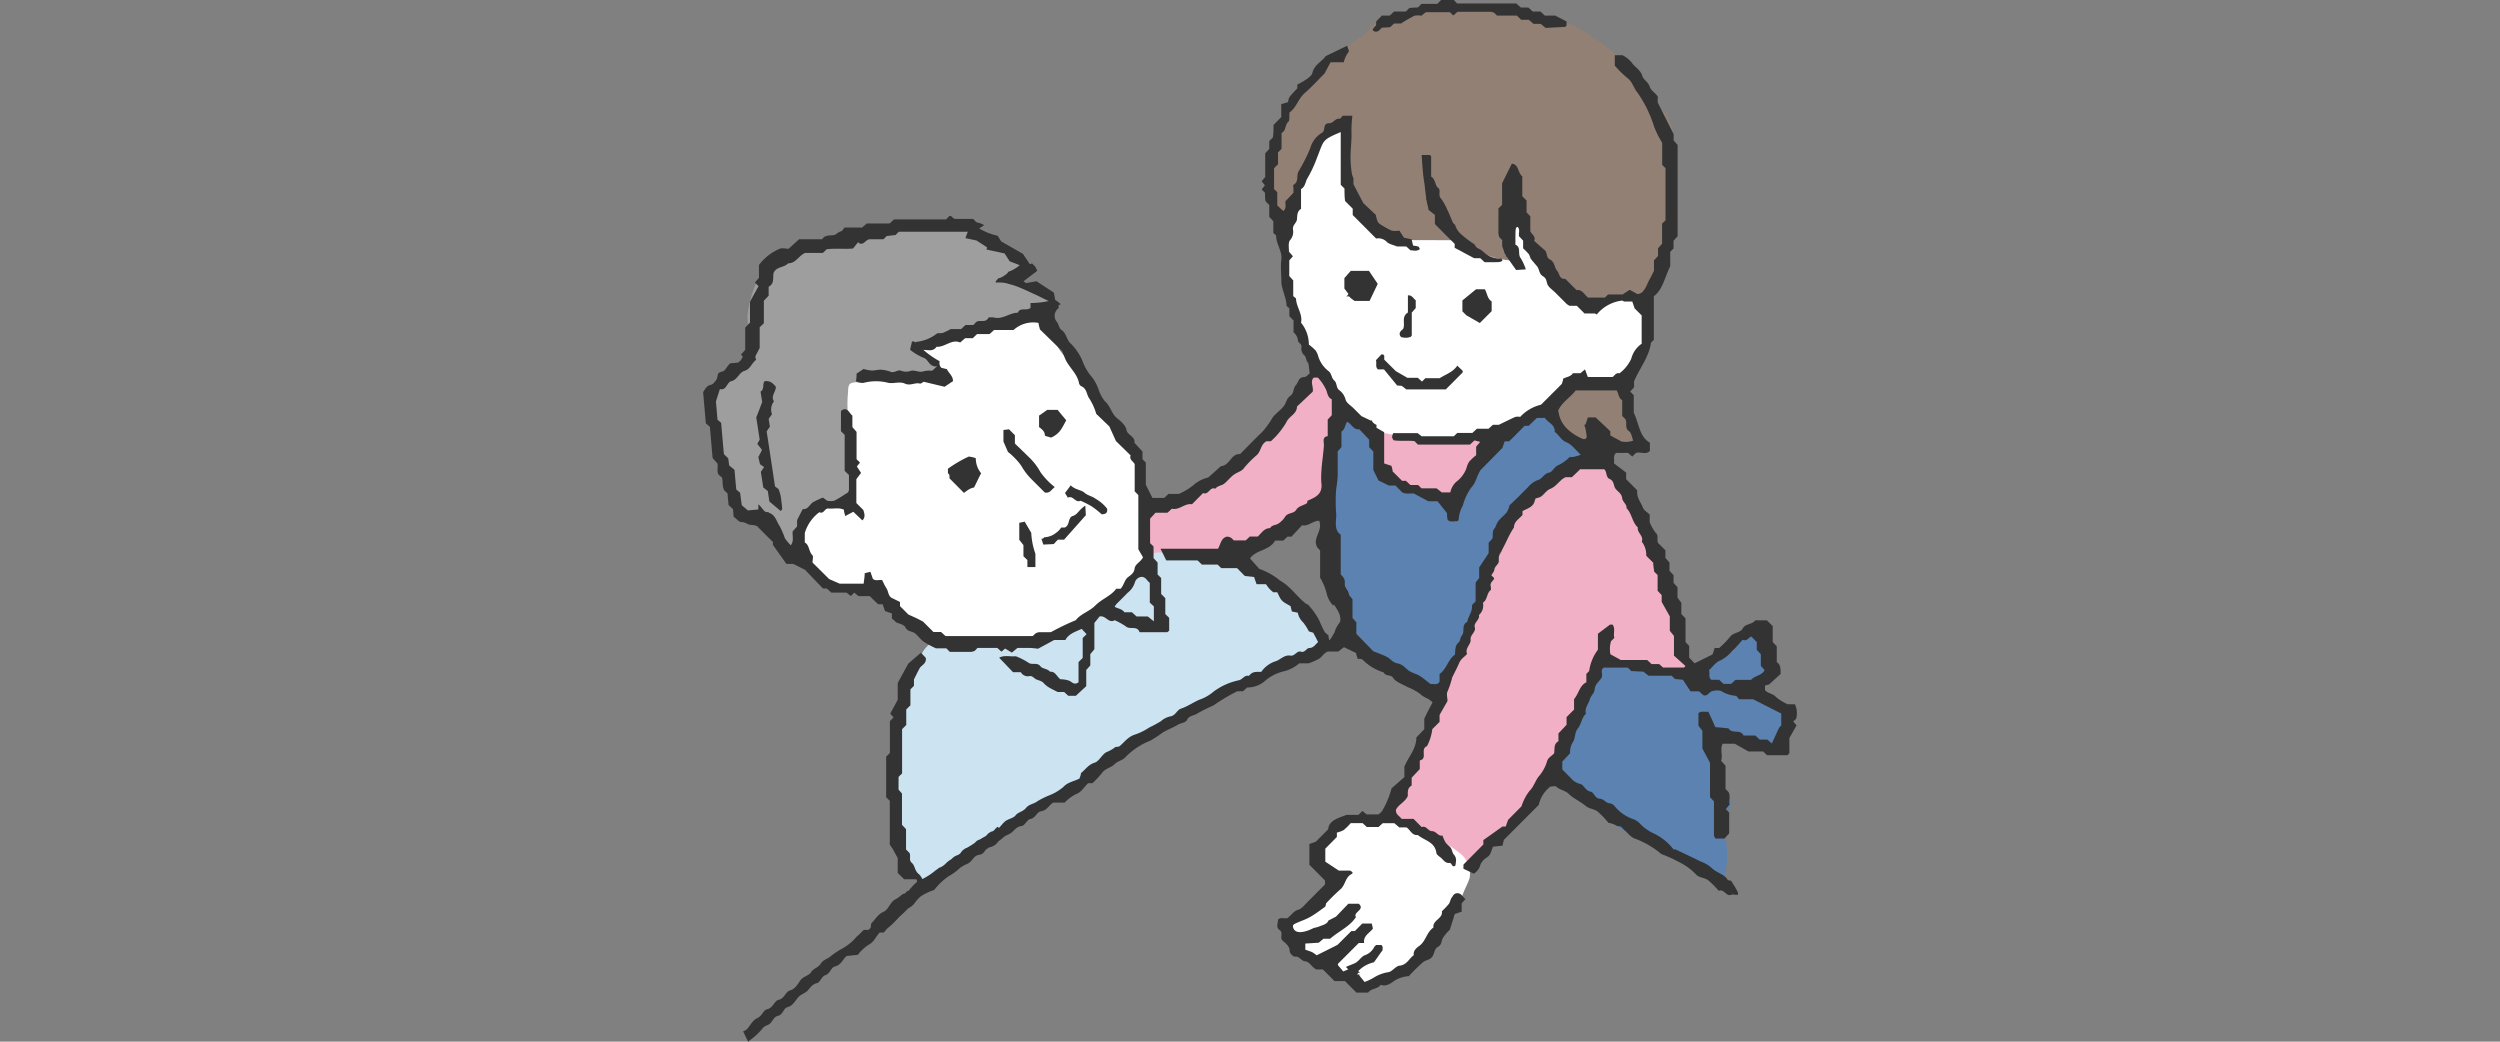 <svg height="100" viewBox="0 0 240 100" width="240" xmlns="http://www.w3.org/2000/svg"><rect x="0" y="0" width="240" height="100" fill="#808080" stroke="none"/><path d="m108 56.38a10.91 10.91 0 0 0 1.22-1.48 9 9 0 0 1 .87-1c-.66-.89-.41-2-.33-3a30.55 30.55 0 0 0 0-3.45 10.37 10.37 0 0 0 -2.47-5.72c-.69-.95-1.28-2-2-2.92s-1.25-2-1.9-2.95c-.36-.55-.75-1.08-1.15-1.62a5.37 5.37 0 0 1 -1-1.56c-.21-.67-.14-1.72-.9-2.06a.59.59 0 0 0 -.55 0c-1 0-2.05.23-3.08.35a20.19 20.19 0 0 0 -3 .46c-.93.25-1.81.67-2.73.93l-1.36.44a5.92 5.92 0 0 0 -1.24.45.59.59 0 0 0 -.12.92c.41.38.88.68 1.27 1.08a4.17 4.17 0 0 1 .59.89 4.38 4.38 0 0 1 -1.34.15 20.5 20.5 0 0 1 -2.22-.07c-1.55-.15-3.7-.88-5.09.18-.67.51-.65 1.38-.85 2.13a5 5 0 0 0 -.22 1.22 3.67 3.67 0 0 0 .37 1.25 14.63 14.63 0 0 1 .4 3c.11 1 .14 2 .27 3 0 .21.06.42.07.64s-.06.47-.07.71a3.36 3.36 0 0 0 -.54 0 5.8 5.8 0 0 0 -2.21.43c-1.62.71-1.67 2.84-1.38 4.33a3.39 3.39 0 0 0 1.32 2 4.66 4.66 0 0 0 2.05 1.15 5 5 0 0 0 1.28.1 3.93 3.93 0 0 1 1.41 0 5.47 5.47 0 0 1 2.16 1.31 23.29 23.29 0 0 0 1.88 2 11.89 11.89 0 0 0 2.47 1.33 8.16 8.16 0 0 0 2.76.87 6 6 0 0 0 1.84-.14.17.17 0 0 1 .14-.07l2.54-.31a28.2 28.2 0 0 0 4.37-.79 9.79 9.79 0 0 0 2.1-.77 8.33 8.33 0 0 1 1.49-.68c0-.08 0-.15 0-.23s.08-.39.12-.59a5.44 5.44 0 0 0 .57.19 13.45 13.45 0 0 1 2.19-2.1z" fill="#fff"/><path d="m160.69 14a5 5 0 0 0 -.79-3.09 12.35 12.35 0 0 1 -.84-1.07c-.31-.48-.59-1-.91-1.47a21 21 0 0 0 -5-4.63 14.48 14.48 0 0 0 -3.1-1.74 16 16 0 0 0 -3.47-1 26.09 26.09 0 0 0 -7.48-.5 37.56 37.56 0 0 0 -3.77.64c-.61.14-1.22.3-1.82.49a5.19 5.19 0 0 0 -1.57.66c-.45.31-.67.82-1.1 1.14a11.47 11.47 0 0 0 -1.42 1c-.39.39-.73.82-1.14 1.21l-1.46 1.36a17.74 17.74 0 0 0 -2.6 2.67 9.7 9.7 0 0 0 -1.53 3.33 17.47 17.47 0 0 0 -.69 4 8.87 8.87 0 0 0 1 3.9.59.59 0 0 0 1 0c1.36-3.15 1.88-8 5.33-9.54a19 19 0 0 0 -.09 4.2 7.88 7.88 0 0 0 1.1 4.12 11.72 11.72 0 0 0 2.89 2.73 11.57 11.57 0 0 0 1.92 1 8.42 8.42 0 0 0 1.46.51 5.49 5.49 0 0 0 3.56-.19h.06c1.6.92 3.25 2.21 5.15 2.07a.59.59 0 0 0 .15-1.15c-.26-.08-.29-.72-.3-1a6.23 6.23 0 0 1 .1-1.49 4 4 0 0 1 .14-.57s.14-.32.22-.51c0 .07.09.14.12.2a6.57 6.57 0 0 1 .27 1 11.23 11.23 0 0 0 .72 2.19 4.72 4.72 0 0 0 1.56 1.79c.66.49 1.27 1 1.9 1.56a4.18 4.18 0 0 0 1.9 1.18 4.25 4.25 0 0 0 1.18-.05c.51-.05 1-.07 1.55-.1a5.55 5.55 0 0 0 1.22-.2 2.34 2.34 0 0 1 1-.19.59.59 0 0 0 .66-.27 18.13 18.13 0 0 0 2.74-6.41 25.12 25.12 0 0 0 .1-3.88c.02-1.34.1-2.6.08-3.9z" fill="#938075"/><path d="m157 40.85a5.28 5.28 0 0 1 -.8-2.32 1.14 1.14 0 0 0 -.15-.79 1.31 1.31 0 0 0 -.92-.41 16.72 16.72 0 0 1 -3.07-.45.57.57 0 0 0 -1.06.12 2.34 2.34 0 0 1 -.32.93c-.24.33-.61.53-.84.87-.49.72 0 1.53.37 2.17a5.14 5.14 0 0 0 1.62 1.69 1.91 1.91 0 0 0 1 .28 1 1 0 0 0 .51-.17 1.45 1.45 0 0 0 .21-.16 3.83 3.83 0 0 1 .59.24c.41.19.81.39 1.23.54.7.23 2.07.38 2.3-.58.19-.68-.42-1.39-.67-1.96zm-1.71-2.28s0 0-.05 0z" fill="#938075"/><path d="m157.41 29.36c-1-1.07-2.31-.5-3.5-.18-1.47.38-2.58-.83-3.68-1.62a10.19 10.19 0 0 1 -1.56-1.29 5.54 5.54 0 0 1 -.94-1.74 10.24 10.24 0 0 0 -2.06-3.6.59.59 0 0 0 -1 .42 10.73 10.73 0 0 0 .21 3 3.61 3.61 0 0 0 .12.67c-.22-.06-.5-.06-.72-.11a7.81 7.81 0 0 1 -2.16-.7c-.81-.48-1.37-1.18-2.38-1.16s-2.18 0-3.27 0a11.21 11.21 0 0 1 -2.95-.3c-1.5-.5-2.42-2-3.12-3.36a13.55 13.55 0 0 1 -1.21-6.5.6.6 0 0 0 -.88-.51.53.53 0 0 0 -.5.16c-.51.61-1.52 1-1.64 1.91a.78.78 0 0 0 .06.43 5.35 5.35 0 0 0 -.65 1.55c-.32 1.31-1.3 2.34-1.76 3.61a10.85 10.85 0 0 0 -.23 4.25 28.84 28.84 0 0 0 .46 4.64c.31 1.42.79 2.81 1.22 4.19a12.8 12.8 0 0 0 2.18 3.7 17.47 17.47 0 0 0 2.3 3.09 15.72 15.72 0 0 0 1.58 1.09 9 9 0 0 0 1.82 1 11.94 11.94 0 0 0 4.33.44 22.26 22.26 0 0 0 4.31-.51 15.11 15.11 0 0 0 7.55-3.81c.35-.35.69-1 1.18-1.12a8.22 8.22 0 0 1 2.22-.1 6.78 6.78 0 0 0 2-.3 5.15 5.15 0 0 0 1.52-.92 4.94 4.94 0 0 0 1.93-2.84 4.41 4.41 0 0 0 -.78-3.48zm-12.34-4.28s.08 0 0 0z" fill="#fff"/><path d="m142.6 42.66a.6.6 0 0 0 -.59-.59 1.7 1.7 0 0 0 -.91.21.53.53 0 0 0 -.22.25h-.46c-.66 0-1.32-.11-2-.19s-1.51-.09-2.27-.2c-.58-.08-1.17-.17-1.76-.23a12.61 12.61 0 0 0 -1.45-.33.6.6 0 0 0 -.46 1 .56.56 0 0 0 -.06.39 7.78 7.78 0 0 0 .35 1.66 5 5 0 0 0 1.13 1.37c.82.9 2.09 1.08 3.2 1.44a5.47 5.47 0 0 0 2.29.58.7.7 0 0 0 .54-.32c.15-.22.1-.42.15-.65a4.43 4.43 0 0 1 .48-.84c.18-.34.35-.69.52-1s.29-.69.47-1a4.35 4.35 0 0 1 .43-.6v-.07a1 1 0 0 0 .62-.88zm-1.06-.22s.01 0 0 0z" fill="#f2b0c7"/><path d="m126.36 36c-.64-.22-1 .65-.52 1a7.94 7.94 0 0 1 -1.6 2.05c-.7.75-1.32 1.62-2.07 2.31s-1.54 1.43-2.28 2.19a12.23 12.23 0 0 1 -1.08 1.08 7.56 7.56 0 0 1 -1.27.72 19.75 19.75 0 0 0 -2.49 1.65 6.57 6.57 0 0 1 -2.54 1.44c-.62.12-1.56 0-2 .63a5.46 5.46 0 0 0 -.51 2.63c0 .6-.24 1.39.51 1.63a9.61 9.61 0 0 0 2.62-.07c.5 0 1 .06 1.5.12s1 .2 1.57.28a4.25 4.25 0 0 0 2.57-.73c.86-.43 1.76-.75 2.59-1.25s1.71-1.09 2.61-1.55a8.39 8.39 0 0 1 1.33-.61 3.37 3.37 0 0 0 1.26-.5 3.69 3.69 0 0 0 .93-1.92 12.08 12.08 0 0 0 .12-3.45 13.69 13.69 0 0 1 .65-3.1 3.93 3.93 0 0 0 -.28-2.8c-.36-.65-.88-1.54-1.62-1.75z" fill="#f2b0c7"/><path d="m161.27 61.52a14.05 14.05 0 0 1 -1.15-4.17 38.26 38.26 0 0 0 -1.27-4.84 21.79 21.79 0 0 0 -1.68-4.2 11.19 11.19 0 0 0 -2.5-3.2.51.51 0 0 0 -.56-.54 7.51 7.51 0 0 0 -1.5 0 6.73 6.73 0 0 0 -1.49.63 12.67 12.67 0 0 0 -2.79 1.8 13.09 13.09 0 0 0 -1.33 1.44.56.56 0 0 0 -.67.25c-.67 1.25-1.91 2.1-2.3 3.5a.56.56 0 0 0 .19.59l-.08.17c-.34.69-.7 1.37-1 2.07s-.55 1.47-.87 2.19-.65 1.38-.94 2.1a21.07 21.07 0 0 0 -.67 2.18c-.15.55-.33 1.11-.51 1.67a.57.57 0 0 0 -.37.37 31.81 31.81 0 0 1 -1.8 3.54 24.17 24.17 0 0 0 -1.37 3.85 23.87 23.87 0 0 1 -1.41 3.84 14.07 14.07 0 0 1 -1.58 3.06.6.6 0 0 0 .12.93c1.08.77 2.52 1 3.7 1.61a3.06 3.06 0 0 1 .82.56 5.39 5.39 0 0 1 .57.84c.21.3.48.54.72.82s.48.63.73.94a.59.59 0 0 0 .83 0c.5-.65.86-1.41 1.42-2a13.2 13.2 0 0 1 1.76-1.52 20.31 20.31 0 0 0 1.78-1.4 8.08 8.08 0 0 0 1.37-1.76 20.82 20.82 0 0 0 2.25-4.47c.12-.37.23-.74.35-1.12a.51.51 0 0 0 .23-.23 29.24 29.24 0 0 0 1.38-3.08c.28-.6.55-1.2.8-1.8a7.76 7.76 0 0 0 .53-1.76c0-.13.12-.41.14-.59h.07a12 12 0 0 1 1.44.34 7.75 7.75 0 0 0 1.8.1 10.34 10.34 0 0 1 4.63.48.59.59 0 0 0 .8-.21c.58-.96-.14-2.14-.59-2.98z" fill="#f2b0c7"/><path d="m152 43.17a3.39 3.39 0 0 0 -.93-.7c-.37-.27-.77-.53-1.13-.83a3.13 3.13 0 0 1 -.78-.88 2.9 2.9 0 0 0 -.39-.53 2.29 2.29 0 0 1 -.45-.43.61.61 0 0 0 -1.05.06 10.3 10.3 0 0 0 -3 1.83 6.27 6.27 0 0 0 -1.5 1.36c-.42.59-.62 1.29-1 1.91a6.44 6.44 0 0 1 -1.36 1.4 3.29 3.29 0 0 0 -.84 1.5.83.83 0 0 1 -.08.12h-.09c-.2 0-.39 0-.58 0h-.1a2.17 2.17 0 0 0 -1.19-.59.6.6 0 0 0 -.56.43 17.5 17.5 0 0 1 -3.23-1.49 1.56 1.56 0 0 1 -.77-.79 5.48 5.48 0 0 1 -.31-1.33 4.52 4.52 0 0 0 -.95-2.39 4.65 4.65 0 0 0 -2.12-1.55c-1.07-.24-1.43.74-1.53 1.61a42.91 42.91 0 0 0 -.34 7.77c0 .71.19 1.4.29 2.11s.13 1.43.19 2.15a23.91 23.91 0 0 0 1.17 4 .55.55 0 0 0 .36.4.57.57 0 0 1 0 .13 7 7 0 0 0 .11 2.29 4.39 4.39 0 0 0 1.24 1.57 22.44 22.44 0 0 0 1.92 1.81 14 14 0 0 0 1.85 1.39 8.87 8.87 0 0 0 1.9.72 1.48 1.48 0 0 0 1.75-.49 15.59 15.59 0 0 0 1.21-2.19 33.82 33.82 0 0 0 1.75-5.17 48.09 48.09 0 0 1 1.54-5.17 10.54 10.54 0 0 1 2.61-4.08c.56-.55 1.17-1.06 1.72-1.62a20.59 20.59 0 0 1 1.71-1.66 10.37 10.37 0 0 1 2-1.09c.53-.26 1.4-.89.96-1.58zm-13.91 4.67s0 0 0 0z" fill="#5b82b0"/><path d="m171.41 68.1c-.64-.37-1.38-.56-2-.95a5 5 0 0 1 -.94-.7 2.43 2.43 0 0 1 -.26-.3 1.88 1.88 0 0 0 .23-.16c.49-.34 1.24-.71 1.25-1.41a5.5 5.5 0 0 0 -.18-.88 8.39 8.39 0 0 0 -.22-1 2.58 2.58 0 0 0 -1.13-1.7.6.6 0 0 0 -.71.09c-.41.42-.58 1-1.06 1.35a11.11 11.11 0 0 1 -1.73.94 11.78 11.78 0 0 0 -1.79 1c-.4.29-.83.89-1.37.82a10.21 10.21 0 0 1 -1.58-.55 15.16 15.16 0 0 0 -1.89-.3c-.68-.12-1.33-.32-2-.41s-1.6 0-2.4-.09c-.53-.06-.68.51-.47.88a8.3 8.3 0 0 0 -.53 1.62c-.44 1-.93 2-1.41 3s-.86 1.77-1.27 2.67-.77 1.72-.19 2.48c.25.34.56.63.82.95a13.58 13.58 0 0 0 .93 1.08 10.64 10.64 0 0 0 2.36 1.51 4.12 4.12 0 0 1 .92.85 3.82 3.82 0 0 0 1.14.85c.9.45 1.77 1 2.66 1.4s1.86 1.18 2.84 1.68 2.23.94 3.31 1.51a.59.59 0 0 0 .88-.51 8.61 8.61 0 0 0 .09-3 10.45 10.45 0 0 1 -.61-1.76l.16-.07a.61.61 0 0 0 .26-.72.7.7 0 0 0 .19-.13 1.86 1.86 0 0 0 .45-1.2.58.58 0 0 0 -.29-.51 1.81 1.81 0 0 1 -.87-1.33c-.16-.65-.27-1.32-.43-2a7.81 7.81 0 0 1 -.25-2.46c.74.21 1.46.46 2.19.67a23.65 23.65 0 0 1 2.64.65c.71.29 1.17-.12 1.57-.69a10.61 10.61 0 0 0 1-1.92.92.92 0 0 0 -.31-1.25z" fill="#5b82b0"/><path d="m140.14 81.9a21.47 21.47 0 0 0 -2.59-1.71 8 8 0 0 0 -3.21-1.54.54.54 0 0 0 -.18 0 .53.53 0 0 0 -.22 0 21.59 21.59 0 0 1 -3.3.34c-.8 0-1.54-.24-2.2.37a7.28 7.28 0 0 0 -1.19 1.64 2.83 2.83 0 0 0 -.54 1.89 1.17 1.17 0 0 0 .58.79c.08 0 .32.1.35.18a2 2 0 0 1 -.07.29 3.88 3.88 0 0 0 0 .48 1.88 1.88 0 0 1 0 .67 1.86 1.86 0 0 1 -.33.58 6.26 6.26 0 0 1 -1 1.1c-.63.6-1.46 1-2.06 1.57a1 1 0 0 0 -.37 1 1.44 1.44 0 0 0 .29.45 2.5 2.5 0 0 1 .32.73 2.24 2.24 0 0 0 1.58 1.45c.69.2 1.44.09 2 .54.77.59 1.63 1 2.44 1.59a1.86 1.86 0 0 0 2.07.13c.45-.2.85-.48 1.28-.72s.88-.37 1.3-.61a4.84 4.84 0 0 0 1.68-1.8c.44-.76.71-1.61 1.21-2.33s1.29-1.15 1.8-1.86a6.81 6.81 0 0 0 .71-1.43c.19-.46.43-.91.59-1.38a2.48 2.48 0 0 0 -.94-2.41z" fill="#fff"/><path d="m100.65 28.86a1.38 1.38 0 0 0 -.53-.34.49.49 0 0 0 -.28-.58c-.81-.38-1.72-.57-2.5-1a1.34 1.34 0 0 1 -.31-.22l.09-.09a6.27 6.27 0 0 1 .73-.5.6.6 0 0 0 .27-.66c-.3-.87-1.17-1.16-2-1.42a7.4 7.4 0 0 1 -2.57-1.5 3.1 3.1 0 0 0 -1.21-.74 8.14 8.14 0 0 0 -2-.28 30.13 30.13 0 0 0 -4 .25 38.13 38.13 0 0 0 -7.79 1.4c-1.14.36-2.23.82-3.34 1.26a4.29 4.29 0 0 0 -2.3 2.1 10.24 10.24 0 0 0 -1.15 3.79 10.4 10.4 0 0 0 .24 2.15c.07.58.12 1.15.19 1.73a5.25 5.25 0 0 1 -1.32 1.46 7.92 7.92 0 0 0 -1.69 1.16c-1 1.2-.42 2.84-.22 4.21.24 1.72.81 3.38 1.14 5.08a6.1 6.1 0 0 0 .31 1.11 8 8 0 0 1 .47 1 1.81 1.81 0 0 0 .12.55 1.27 1.27 0 0 0 .71.46 6.26 6.26 0 0 1 1.93 1 22.5 22.5 0 0 1 1.87 2.15.59.59 0 0 0 1-.41c0-1.67 1.73-2.8 3.17-3.28a4.57 4.57 0 0 1 1.32-.21 1 1 0 0 0 .87-.38 2.23 2.23 0 0 0 .21-1 9.53 9.53 0 0 0 -.07-1.6c-.2-2.13-.62-4.26-.65-6.4a10.9 10.9 0 0 1 .06-1.51c0-.26 0-.68.27-.81a1.45 1.45 0 0 1 .76-.07 4.52 4.52 0 0 1 .62-.12h.08a3.42 3.42 0 0 1 1.85-.16c.43 0 .85.11 1.27.19h.63c.86-.08 1.72-.19 2.57-.31.24 0 .34.3.13.37a1.51 1.51 0 0 0 .52 0 .6.6 0 0 0 .35-.87c-.26-.52-.76-.72-1.18-1.07a3.41 3.41 0 0 1 -.66-.85c-.08-.11-.16-.32-.26-.39a11.66 11.66 0 0 1 1.31-.4c.75-.21 1.52-.37 2.26-.59 1.43-.43 2.73-1.2 4.16-1.62s2.92-.42 4.31-.94a.6.6 0 0 0 .24-1.1z" fill="#9e9e9e"/><path d="m71.85 48.07s0 0 0 0z" fill="#9e9e9e"/><path d="m80.84 47.48s-.01.01 0 0z" fill="#9e9e9e"/><path d="m88.32 33.38c-.14-.11 0-.08 0 0z" fill="#9e9e9e"/><path d="m103.38 60.39a17.15 17.15 0 0 1 -4.3 1.13c-1.36.22-2.73.36-4.1.53a1 1 0 0 0 .42.49 27.9 27.9 0 0 0 2.6 1.36l2.64 1.33a9.4 9.4 0 0 0 2 .94c.66.14 1.22-.06 1.28-.78a10.19 10.19 0 0 1 .71-2.34 8.18 8.18 0 0 0 .42-2.69c0-.26 0-.53 0-.79-.55.2-1.05.57-1.67.82z" fill="#cce3f1"/><path d="m111.28 58.27a6.46 6.46 0 0 1 -.39-1.63c-.06-.47 0-.94-.1-1.4a2.41 2.41 0 0 0 -.44-1c-.3.31-.94.6-1.19 1s-.37 1-.81 1.41a13.92 13.92 0 0 0 -2.14 2.06l.43.17c.51.2 1 .42 1.54.59.82.26 1.81.12 2.55.61a.59.59 0 0 0 .88-.51 2.69 2.69 0 0 0 -.33-1.3z" fill="#cce3f1"/><path d="m127.74 61.88a3.58 3.58 0 0 0 -.74-1.18c-.38-.49-.78-1-1.19-1.44a11 11 0 0 0 -2.26-2.59c-.56-.36-1.16-.67-1.73-1s-1.07-.75-1.63-1.07a7.22 7.22 0 0 0 -3.29-.79c-1.41-.11-2.8-.38-4.2-.58-.63-.09-1.84-.5-2.31.2s0 1.64.23 2.28a16.74 16.74 0 0 1 .93 2.94c.07.34.12.68.18 1a2.14 2.14 0 0 1 0 .24c-.21 0-.48 0-.66 0a8.82 8.82 0 0 1 -1.15-.15c-1.53-.27-3-.87-4.49-1.24a.61.61 0 0 0 -.72.41 6.83 6.83 0 0 0 -.46 2.41 2.65 2.65 0 0 1 0 1c-.15.4-.39.76-.52 1.18a11.85 11.85 0 0 0 -.49 2.2c0 .06-.07.33-.09.42s-.11 0-.14-.08a3.08 3.08 0 0 1 -.38-.43 3.43 3.43 0 0 0 -1.7-1.09c-.87-.25-1.76-.44-2.63-.69a5.37 5.37 0 0 1 -2.05-.83 8.88 8.88 0 0 0 -1.62-1.19 4.13 4.13 0 0 0 -2.28-.26c-.8.06-1.61-.09-2.41 0-1.12.16-1.64 1.5-2 2.43-.49 1.28-.86 2.64-1.22 4a13.87 13.87 0 0 0 -.5 2.63 20.28 20.28 0 0 0 0 2.7 26.29 26.29 0 0 1 0 3.2 16.27 16.27 0 0 0 0 3.12 7.53 7.53 0 0 0 .78 2.69c.43.78 1.11 1.4 1.5 2.2a.59.59 0 0 0 .92.12 18.74 18.74 0 0 1 3.58-2.24 12.19 12.19 0 0 0 1.66-1c.58-.44 1.07-1 1.64-1.41 1.17-.89 2.38-1.71 3.52-2.63a19.08 19.08 0 0 1 1.79-1.31 18.44 18.44 0 0 1 1.93-1 32 32 0 0 0 3.64-2.48c.65-.43 1.31-.85 1.94-1.32s1.06-.9 1.6-1.35a7.25 7.25 0 0 1 1.73-1c.66-.3 1.32-.62 2-1a37.79 37.79 0 0 0 3.76-2 8.21 8.21 0 0 1 1.93-1.15c.73-.26 1.56-.24 2.31-.43a27.35 27.35 0 0 0 4.45-1.82.59.59 0 0 0 .84-.62z" fill="#cce3f1"/><g fill="#333"><path d="m143.91 25.16a1.1 1.1 0 0 0 .33-.12l-.08-.21h-.09a2.55 2.55 0 0 1 -.86-.15 2.09 2.09 0 0 1 -.4-.19 2.18 2.18 0 0 1 -.34-.26l-.31-.25-.27-.14a.68.68 0 0 1 -.32-.37 10.49 10.49 0 0 1 -1.32-1 1.76 1.76 0 0 1 -.55-.87l-.2-.19c-.29-.65-.41-1-.57-1.29a5 5 0 0 0 -.61-1.08c-.3-.33.05-.78-.26-1s-.23-.84-.67-1.08v-1.96s-.09-.09-.13-.12h-.78c.06.86.1 1.74.24 2.59.08.49.11 1 .19 1.47v.23a.62.62 0 0 1 .08.33 4.72 4.72 0 0 1 .15.65l.61.48v.88c.63.64 1.26 1.27 1.9 1.9v.38l1.87 1h.59l.41.38c.48 0 .95.01 1.39-.01z"/><path d="m132.65 2.66.81-.05.36-.35h.67a14.16 14.16 0 0 1 1.3-.75 1.65 1.65 0 0 1 .66 0l.43-.34h2.31l.32.32.42-.36h3.19a1.39 1.39 0 0 1 .33.1l.27.27h1.9l.42.4h.73l.45.39h.69l.47.39 1.89-.1s.08-.09.12-.13v-.39l-1.08-.56h-1l-.42-.39h-.75l-.42-.39h-.72l-.44-.39h-5.68l-.31-.33h-1.21c-.13.12-.22.21-.37.37h-1.53l-.33.34-.82.05-.35.35h-1.13l-.42.39h-.75l-.55.56v.36c-.38.42-.38.42-.24.56.38.19.57-.1.78-.32z"/><path d="m74.73 46.94-.33-.24q-.39-2.62-.8-5.28c.09-.15.2-.3.31-.46l-.12-.74.32-.46a1.28 1.28 0 0 1 .19-1.23c-.34-.52.21-.93.18-1.41-.26-.27-.47-.59-1.06-.53-.26.21 0 .81-.41 1 .06.38.12.75.16 1-.2.53-.37 1-.57 1.48.11.68.22 1.43.33 2.14-.1.18-.19.32-.23.4l.45.58c-.14.29-.25.5-.35.69.07.28.12.52.16.68l.39.28-.31.46c.08.5.16 1 .23 1.49l.44.35c.05.34.1.65.15 1l1.09.92c.07-.09.14-.15.14-.19a6.14 6.14 0 0 0 -.08-.75 3.51 3.51 0 0 0 -.28-1.18z"/><path d="m99 51.15-.63-1.07-.52.11v1.63l.4.51v1.07l.38.37v.67h.77c0-.46 0-.87 0-1.27a7.06 7.06 0 0 1 -.4-2.02z"/><path d="m103 49.53c-.5.13-.27.9-.78 1.11h-.13-.21a1.94 1.94 0 0 1 -.51.52 1.91 1.91 0 0 1 -1 .41h-.12a.24.24 0 0 1 -.27.14q.08.28.18.57l1-.05.39-.42h.6l2.09-2.35-.05-.92c-.62.4-.74.85-1.19.99z"/><path d="m132.28 35.46h.58l1.26 1.54c.28.05.42 0 .51.09a3.42 3.42 0 0 1 .36.29h3.81l1.62-1.63s0-.09 0-.13-.27-.27-.52-.52c-.42.63-1.08.82-1.7 1.21h-1.37l-.32.32-.4-.36h-1l-1.11-.64-1.1-1.09c-.07-.2.14-.53-.28-.52l-.53.56c.1.29-.09.64.19.88z"/><path d="m101.26 46.76a6.84 6.84 0 0 1 -1.38-1.44 5.83 5.83 0 0 0 -1.11-1.44c-.45-.45-.91-.88-1.34-1.3v-.8l-.57-.57-.53.07v1.11c.2.45.31.72.44 1a6.34 6.34 0 0 1 1.29 1.35 5.76 5.76 0 0 0 1 1.3l1.24 1.24c.51.1.62-.28.96-.52z"/><path d="m129.39 28.45a.22.22 0 0 1 .18.06l.1.11.16.12.21.15h1.44l.78-1.64-.84-1.25h-1.74c-.24.26-.43.49-.62.7v1c.13.18.27.35.39.52l-.21.29a.26.26 0 0 1 .15-.06z"/><path d="m93 43.83a12 12 0 0 0 -2 1.17v.44a.27.27 0 0 1 .15.26v.22l1.39 1.4a4.81 4.81 0 0 1 .55-.38 1.53 1.53 0 0 1 .42-.14c.29-.58.48-1 .68-1.37a2.18 2.18 0 0 1 -.51-1.43c-.21-.1-.43-.14-.68-.17z"/><path d="m143.2 29.87v-.93c-.42-.26-.42-.76-.65-1.17h-.85l-1.31 1.07v1.05l.38.38 1.29.74z"/><path d="m100.31 41.8c0 .07.41.14.6.21.92-.4 1.1-1.08 1.45-1.66l-.83-1h-1l-.78.55v1.1c.31.22.56.44.56.8z"/><path d="m134.5 32.35a1.36 1.36 0 0 0 .89 0c.05 0 .09-.09.14-.14v-2.21l.38-.42v-.76c-.23-.15-.33-.49-.75-.47v1.65c-.68.43-.21 1.11-.47 1.59-.22.18-.49.41-.19.76z"/><path d="m105.19 47.89c-.32-.25-.79-.32-1.08-.59s-.93-.29-1.32-.71c-.23.32-.38.51-.55.74.11.17.27.45.28.44.5-.24.73.55 1.21.3a8.74 8.74 0 0 1 1.1.56 8.89 8.89 0 0 1 .93.74c.44 0 .58-.18.52-.54a3.69 3.69 0 0 0 -1.09-.94z"/><path d="m172.43 69a2 2 0 0 0 -.12-1.39h-.69a4.77 4.77 0 0 1 -1.13-.7c-.3-.35-.79-.32-1.05-.67 0-.12 0-.25 0-.42l.4-.12 1.1-1c0-.51 0-.9-.37-1.14v-1.51l-.39-.42v-1.52l-.56-.56h-1.12c-.28.42-.93.3-1.19.77s-.89.37-1.21.8a9.08 9.08 0 0 1 -1.06 1.09h-.43c-.07.21-.14.43-.21.62l-1.72.85-.52-.55v-1.13l-.35-.36v-2.28l-.4-.41v-1.08l-.37-.5v-1c-.12-.13-.24-.27-.38-.41v-.74l-.39-.43v-.79l-.39-.44v-.73l-.7-.7c-.16-.32.09-.72-.25-1a4.21 4.21 0 0 1 -.56-1v-.73c-.21-.21-.54-.39-.65-.66-.21-.55-.64-1-.54-1.66l-1.07-1.08v-.63l-1.17-.89c.07-.39-.12-.74.22-1h1.13l.41.35.33-.33c.39-.19 1 .22 1.36-.22v-.78c-1-.57-1-1.71-1.55-2.89v-1.67l-.34-.35.37-.41v-.58c.58-1.33 1.45-2.36 1.62-3.7l.28-.28v-4.18c.81-.64.91-1.41 1.57-2.9v-1.36l.32-.33v-.74l.39-.43v-8.77l-.38-.42v-.61c-.54-1.05-1-2-1.51-3a1.55 1.55 0 0 1 0-.57c-.19-.38-.64-.55-.79-1s-.6-.66-.7-1c-.16-.54-.59-.79-.91-1.15a2.71 2.71 0 0 0 -1-.86h-.74v1a10.62 10.62 0 0 0 1.22 1.2c.48.36.58.93.93 1.35a11.74 11.74 0 0 1 1.63 3.33 10 10 0 0 0 .77 1.53v2.12l.32.32v5l-.33.32v1.93l-.39.44v.73l-.39.43v1c-.17.33-.26.55-.38.75-.28.46-.37 1-.84 1.37a1.31 1.31 0 0 1 -.35.12l-.76-.42-.68.45h-1.4l-.3.3h-1.61c-.39-.3-.57-.8-1.11-.72l-1.08-1.08c-.59.06-.54-.5-.79-.78s-.23-.85-.67-1.07-.23-.68-.53-.92-.66-.59-1-.87c.18-.48-.24-.6-.37-.94v-1.43l-.36-.37v-1.14l-.41-.41v-1.9c-.46-.39-.32-1.15-1-1.23-.3.59-.58 1.17-.94 1.89v2.07l-.35.34v2.43a1.31 1.31 0 0 0 .09.34l.27.27v.59a5.93 5.93 0 0 1 .24.71.27.27 0 0 1 .11.31l.06-.05c.32.44.64.91.93 1.31l.93-.06a5.27 5.27 0 0 0 -.48-1.06c-.34-.39.07-1.06-.52-1.31 0-1.64 0-1.64.21-1.71.27.26.07.6.14.9l.39.42v.74a7 7 0 0 1 .54.55c.1.14.12.34.22.48s.39.47.59.71.17.71.54.93.33.47.44.77.5.55.77.82l1.08 1.08a1.86 1.86 0 0 0 .28.18h.7l.73.73h1l.18.1a3.69 3.69 0 0 1 2.41-1.33.23.23 0 0 1 .19.09h.81c.07.21.15.43.22.65l.68.68v2.72a2.48 2.48 0 0 0 -1 1.44 3.73 3.73 0 0 1 -1.13 1.4c-.37-.1-.51.3-.67.35h-2.37c-.09-.25-.18-.47-.27-.73l-.44.37h-.72c-.23.35-.63.35-.94.53 0 .18-.09.35-.12.49l-2 2a4 4 0 0 0 -2 1.17 1.33 1.33 0 0 0 -.46 0c-.53.24-1.06.5-1.59.76h-.57l-.42.38h-1.12l-.43.4h-1.45l-.33.32h-3.09l-.39-.3h-2.34a1.12 1.12 0 0 0 -.11.38.81.81 0 0 0 .15.31c.67.1 1.37 0 2 .08l.33.33h5l.43-.4.55.14-.39.46v.82a5.24 5.24 0 0 0 -.66.61 1.93 1.93 0 0 0 -.27.64 2.89 2.89 0 0 1 -1 1.32 1.93 1.93 0 0 0 -.55 1h-.82l-.5-.39h-1.45l-.32-.32h-.74l-.43-.4h-.37l-.91-.91c0-.21-.08-.38-.11-.53l-.7-.23v-3l-.73-.42a1.37 1.37 0 0 1 0-.28 1 1 0 0 1 -.31-.2.78.78 0 0 1 -.17-.26l-.06.05-.91-.43-.75-.75c-.27-.27-.66-.49-.77-.82a1.61 1.61 0 0 0 -.58-.9c-.36-.23-.21-.68-.51-.95s-.23-.67-.56-.91a2.89 2.89 0 0 1 -.95-1.32 2.17 2.17 0 0 0 -.27-.64 4.81 4.81 0 0 0 -.66-.58 3.31 3.31 0 0 0 -.75-2.1c.17-.82-.44-1.49-.48-2.28 0-.09-.17-.18-.27-.27v-1.51l-.38-.42v-1.5l.35-.4-.38-.44c0-.38-.09-.87.11-1.11a1.2 1.2 0 0 0 .28-1c-.08-.44.35-.64.38-1s0-.76.39-1v-1.9c.43-.23.41-.73.64-1.08a12 12 0 0 0 .89-1.92c.68-1.68.42-1.69 2.28-2.47v5.06l.36.36c0 .4 0 .83.06 1.2l.73.73v.61l2.25 2.26a1.11 1.11 0 0 1 1 .3c.21.24.63.3 1 .46h.89l.41.37c.29 0 .61.13.9-.12-.05-.08-.08-.21-.16-.24a2.21 2.21 0 0 0 -.49-.09l-.15-.61-.73-.15-.44-.68a2.37 2.37 0 0 1 -.75 0 8.81 8.81 0 0 1 -1.08-.61.62.62 0 0 1 -.26-.27 3.2 3.2 0 0 1 -.17-.63l-1.2-1.13-.95-1.81v-.59a1.63 1.63 0 0 1 -.17-.57 10.1 10.1 0 0 1 -.11-1.35c0-.73.09-1.46.1-2.2a11.71 11.71 0 0 1 .08-1.87h-.93c-.12.13-.22.3-.3.29-.43-.06-.61.44-1 .43-.69 0-.27.73-.73.94a2.47 2.47 0 0 0 -1.08 1.44 16.3 16.3 0 0 1 -1.11 2.21c-.27.42.06 1-.51 1.33-.06 0 0 .23 0 .35v.41l-.76.8c-.06.3.14.64-.21.95-.21-.19-.43-.39-.58-.54v-1.26c-.12-.13-.21-.22-.31-.31v-2l.38-.38v-1.14l.34-.34v-1.53c.46-.2.3-.78.66-1.08.13-.11.07-.46.1-.7a1.21 1.21 0 0 1 0-.18c.67-.48.85-1.34 1.47-1.87s1.27-1.25 1.9-1.88c0-.13 0-.25 0 0 .31-.57.45-.86.57-1.07h1.27a2.67 2.67 0 0 1 .47-1c.06-.11-.07-.33-.14-.59l-2.07 1c-.33.51-1.1.81-1.28 1.64-.07.33-.85.79-1.44 1.09v.36c-.26.29-.54.55-.76.85a1.36 1.36 0 0 0 -.12.47l-.66.2v1.24l-.74.75c0 .43 0 .85-.07 1.21l-.34.34v.75l-.39.43v2.28l-.34.4.31.39-.31.4.32.32c0 .3 0 .61.06.82l.35.35v1.14l.39.42v1.13c.1.1.27.19.27.28 0 .79.6 1.45.5 2.29-.09.69 0 1.4 0 2.09s.47 1.5.5 2.29c0 .09.17.18.27.28v.75l.4.42v1.14a1.09 1.09 0 0 1 .42.78c0 .2.38.31.34.62a.89.89 0 0 0 .3.83c.16.15.14.47.29.63s.11.6.21 1.06c-.13.1-.33.36-.54.37-.55 0-.55.52-.81.79s-.14.73-.51 1-.38.6-.57.9c-.31.47-.85.78-1.17 1.24a8.18 8.18 0 0 1 -.95 1.32c-.74.7-1.44 1.44-2.15 2.15h-.21c-.7.15-.84 1.1-1.62 1.15l-1.22 1.09a3.21 3.21 0 0 0 -1.44.75 6.49 6.49 0 0 1 -1.38.83h-1l-.41.38h-1.13l-.63-1.27v-2.12l-.32-.33v-.73l-.77-.84c.08-.62-.67-.73-.76-1.21s-.54-.85-.9-1.14c-.56-.45-.64-1.19-1.18-1.64a3.5 3.5 0 0 1 -.59-1.08 4.39 4.39 0 0 0 -.66-1.25 4.69 4.69 0 0 1 -.84-1.38 5.11 5.11 0 0 0 -1.16-1.8c-.44-.36-.42-1-.93-1.35-.22-.14-.25-.53-.43-.76a.9.9 0 0 1 .17-1.32s0-.15 0-.3l.21-.07a4.34 4.34 0 0 0 -.54-.42l-.13-.7-1.67-1.09-1 .18-.24-.18 1.32-1-.2-.41-.3-.3-.21.08-.67-1-2.09-1.2-.34-.54a5.85 5.85 0 0 1 -1.77-.7l.48-.32a2.17 2.17 0 0 0 -.62-.24c-.16 0-.28-.22-.44-.35h-1.73c-.33-.09-.34-.41-.58-.25l-.28.29h-5l-.42.39h-2.2l-.44.39h-1.69l-.27.34a1.43 1.43 0 0 0 -.54.29c-.33.27-1-.07-1.34.5h-2.22l-1 .91c-.28 0-.62-.1-.85 0a4.81 4.81 0 0 0 -2 1.56v1.22l-.39.47.35.34c-.25.46-.51.92-.82 1.5v2c-.16.16-.31.32-.46.49v2.13l-.41.45.17.18a1.07 1.07 0 0 1 -.44.59l-.78.07a6.84 6.84 0 0 0 -.45.58c-.15.25-.46.2-.62.34s-.11.46-.24.65-.32.45-.52.49c-.45.09-.56.44-.75.7l.26 3 .39.33.26 3 .45.51c.12.37-.1.79.15 1.11l.3.25c.11.42 0 .88.23 1.25l.3.27.1 1.12.43.4.06.75c.29.12.4.47.79.49s.57.26.86.27a1.87 1.87 0 0 1 .59.11q.77.78 1.53 1.53v.28l1.3 1.83h.66l1.12.56 1.72 1.79h.36c.16.14.3.26.44.4h1.47l.41.33.33-.33.41.34h1.08q.41.41.81.78h.42c.08.21.15.43.23.65l.66.23v.49c.11.09.26.21.39.34s.74.16.93.54.63.33.91.55.52.57.82.79a9.66 9.66 0 0 0 1.18.64h1l.33.34h2.07a1.22 1.22 0 0 0 .34-.11l.25-.27h1.9l.4.36.35-.3.65.39.54-.45h1.06a6.88 6.88 0 0 1 .91.08l1.55-.84h1.08c.32-.62 1-.8 1.56-1.07l.47.51-.37.37v1.91l-.4.4v1.94c-.41.29-.6 0-.87-.14a2.45 2.45 0 0 0 -.87-.15c-.35-.25-.5-.79-1-.72-.23-.31-.72-.27-.91-.52-.34-.44-.84-.07-1.2-.38a6.73 6.73 0 0 0 -1.17-.59c-.52.06-1.09-.14-1.6.14l1.33 1.39h.75a.76.76 0 0 0 .8.38c.29-.06.43.17.64.29s.57.14.79.42a2.25 2.25 0 0 0 .57.43c.26.15.52.27.74.38h.62c.14.14.28.26.4.37h.72l1-.93v-1.55l.39-.44v-1.09c.15-.17.27-.31.39-.47v-2.52l.5-.62c.61-.13.86.71 1.45.36a6.64 6.64 0 0 1 1.08.6c.39.34 1.07-.12 1.31.55h2.66s.1-.07.18-.14v-1.24l-.37-.36v-1.53l-.4-.4v-1.53l-.34-.34v-1.15l-.39-.42v-1.12l-.33-.32v-2.35l.52-.57h1.15l.42-.38c.72.16 1.23-.55 1.93-.43l1.07-1.08c.52.24.65-.65 1.17-.41.19-.26.52-.29.77-.43s.62-.63 1-.91.76-.31 1-.67a10 10 0 0 1 1.21-1.22c.42-.38.38-1.06.94-1.33h.41a7.42 7.42 0 0 0 1.51-1.86c.24-.54 1-.76 1-1.47l1.51-1.43c.1-.48-.29-1 .11-1.35h.38a4 4 0 0 1 .71 1c.23.35.17.88.63 1.08v1.53l-.39.42v1.59c-.54.08-.36.5-.37.86a.13.13 0 0 1 0 .11c-.06.82-.2 1.64-.24 2.46a7.74 7.74 0 0 0 0 1.08 1.45 1.45 0 0 1 -.08.77c-.22.52-.79.7-1.27.94v.18c-.32.27-.81.27-1.06.67s-.81.25-1.07.67a2.14 2.14 0 0 1 -.67.67c-.24.15-.6.11-.77.42-.58 0-.83.49-1.19.81h-.76l-.39.37h-1.15a1.75 1.75 0 0 0 -.28-.27 1.33 1.33 0 0 0 -.34-.1c-.6.12-.62.7-.89 1.17h-5.52l.55 1.12h3c.15.13.28.26.42.4h1.51l.35.34h1.52l.74.75.89.1.24.69h.9c.07.1.18.26.3.4s.27.26.4.38h.39c.4.85.4.85 1.27 1.32.05.2.09.37.13.52l.57.12a1.7 1.7 0 0 0 .53.95 5.28 5.28 0 0 1 .53.84l.42.13c.2.37.33.63.47.9-.24.18-.39.55-.85.57-.26 0-.43.48-.8.35s-.6.45-1 .38c-.62-.11-1 .44-1.49.56a2.67 2.67 0 0 0 -1.32 1c-.43 0-.89-.07-1.17.4-.44-.16-.6.34-1 .41a6.16 6.16 0 0 0 -2.4 1.08 4.2 4.2 0 0 1 -1.39.79c-.59.26-1.12.64-1.75.85-.38.12-.5.65-1 .74a2 2 0 0 0 -.93.47 11.88 11.88 0 0 1 -1.11.6 5.77 5.77 0 0 1 -1.41.69c-.66.22-1 .75-1.45 1.11-.14.1-.39 0-.5.16a4 4 0 0 1 -.78.42c-.43.25-.68.87-1.11 1-.6.18-.88.66-1.31 1 0 .18-.09.35-.14.52-.52.27-1.15.35-1.56.82a4.82 4.82 0 0 1 -1.38.81 7.53 7.53 0 0 0 -1.1.55c-.34.27-.79.27-1.09.64s-.77.4-1 .71-.77.33-1.09.65c-.18.17-.33.38-.51.56l-.14-.11a1.88 1.88 0 0 0 -.2.19 1.36 1.36 0 0 1 -.24.24s0 0-.06 0a1.2 1.2 0 0 0 -.59.44l-.41.23-.19.12a.83.83 0 0 0 -.47.31 8.24 8.24 0 0 1 -.8.5.38.38 0 0 0 -.18.09 1.08 1.08 0 0 0 -.41.41.88.88 0 0 1 -.36.22 1.33 1.33 0 0 0 -.51.36 2.35 2.35 0 0 0 -.55.42 1.79 1.79 0 0 1 -.48.35l-.17.06-.11.1a2.43 2.43 0 0 0 -.28.2 6.1 6.1 0 0 1 -1.21.78 1.34 1.34 0 0 0 -.36-.5c-.38-.28-.33-.8-.66-1.07s0-.75-.27-1l-.27-.27v-1.95l-.39-.42v-3l-.35-.4v-1.18l.36-.35v-4.25l.4-.4v-1.49l.4-.4v-1.53l.34-.34v-.62c.22-.43.37-.75.54-1.06s.67-.42.6-1l-.47-.5c-.51.44-1 .85-1.23 1.07l-1 1.84v1.61l-.72 1.33.32.36c-.1.11-.19.2-.35.35v3.06l-.36.36v3.89l.35.35v4a.61.61 0 0 0 0 .19 3.89 3.89 0 0 0 .27.41l.49.89v1.43l.62.61h1.17a.63.63 0 0 1 .08.23 7 7 0 0 0 -.84.89h-.1l-.25.25a.59.59 0 0 0 -.29.12 3.39 3.39 0 0 1 -.73.5c-.4.29-.58.94-1 1.12-.58.25-.8.75-1.2 1.12l-.06.43-.2.2h-.09-.37l-.47.47a1.7 1.7 0 0 0 -.36.35 4.78 4.78 0 0 1 -1.29 1 8.36 8.36 0 0 0 -1 .66c-.3.31-.75.35-1 .75s-.73.48-.93.82-.74.41-1 .75-.5.86-1 1-.53.78-1.12.91c-.43.1-.52.78-1.11.91-.37.08-.47.64-.94.85s-.67.72-1 1.07a1.32 1.32 0 0 1 -.36.2l.48 1s.09-.09.15-.13a6.83 6.83 0 0 0 1.32-1.25 1.69 1.69 0 0 1 .46-.25c.4-.19.46-.75.94-.86s.53-.76.93-.84.69-.53.94-.86.59-.41.87-.63.46-.69 1-.81c.3-.07.47-.66.78-.75.5-.16.57-.77.94-.85.59-.13.72-.65 1.12-1l1.09-.12a3.94 3.94 0 0 1 1.09-1c.42-.21.65-.76 1-1.14h.4l.3-.36a9.4 9.4 0 0 0 1.2-1.16c.29-.25.57-.52.84-.8a1.7 1.7 0 0 0 .57-.44 3.9 3.9 0 0 1 .63-.71 5.27 5.27 0 0 1 1.29-.61 6.26 6.26 0 0 1 1.37-1.31 5.22 5.22 0 0 0 1.12-.82l.25-.16c.23-.16.55-.22.75-.43s.42-.61.83-.66.47-.31.66-.51l.32-.21a1.22 1.22 0 0 0 .85-.56 8.22 8.22 0 0 0 .65-.52 3.74 3.74 0 0 0 .52-.26c.36-.21.53-.64 1.06-.7.3 0 .53-.61.84-.67.52-.1.66-.7 1-.74.6-.07.78-.58 1.21-.84h1.1a3.82 3.82 0 0 1 1.19-.86c.43-.17.72-.69 1.06-1h.41a8.33 8.33 0 0 0 .93-1c.32-.43.86-.49 1.19-.82s.8-.38 1.05-.68a6.72 6.72 0 0 1 2.4-1.59 13.1 13.1 0 0 0 1.2-.79c.45-.26 1-.47 1.41-.72s.74-.15.93-.52.62-.36.92-.55a15.52 15.52 0 0 1 1.58-.79 19 19 0 0 1 2.29-1.37h.56l.4-.36a2.6 2.6 0 0 0 1.82-.73 4.42 4.42 0 0 1 1.76-.84 3.55 3.55 0 0 0 1.42-.75h.89a7.13 7.13 0 0 0 1-.43c.31-.2.48-.58.85-.7h1l.55-.42 1.17.56c0 .17.09.34.15.56.15 0 .4 0 .49.1a4.8 4.8 0 0 0 2 1.2c.18.4.7.18.92.54s.9.6 1.36.86a5.42 5.42 0 0 1 1.22.66c.35.38.87.42 1.19.83-.27.52-.53 1-.79 1.56v1l-.76.8c0 1.11-.78 1.87-1.15 2.8v1l-1.23 1.08a8.48 8.48 0 0 1 -.9 2.16 1.43 1.43 0 0 1 -.36.34h-1.13l-.41-.33-.38.38h-1.14c-1 .36-1.69.59-1.77 1.39l-1.18 1.18-.62.22v2c.51.51 1 1 1.5 1.51v.38l-.8.8c-.27.27-.54.55-.81.81s-.61.73-1 .83-.66.55-1 .79c-.29.08-.63-.12-.9.14 0 .36-.23.75.15 1s0 .74.27 1 .7.51.7 1.05c0 .18.35.53.5.51.46-.07.6.43 1 .45s.62.58 1.07.78h.62l1.11 1.11h1s0 0 0 0l1.11 1.11h1.12c.29-.42.92-.32 1.21-.75.55.21 1-.17 1.35-.41a3 3 0 0 1 1.35-.42 17.17 17.17 0 0 1 1.36-1.34c.27-.22.69-.21.91-.56s.16-.71.53-.92.31-.5.43-.78a4 4 0 0 1 .7-.85l.38-1.18c0-.11.07-.22.11-.34l.65-.22v-.8l.37-.41c-.26-.17-.37-.54-.74-.56s-.44.23-.58.41-.15.45-.29.63a8.57 8.57 0 0 1 -.66.69c.12.72-.92.85-.81 1.57-.65.42-.72 1.29-1.34 1.74-.29.21-.61.46-.55.91-.44.31-.64.9-1.32 1-.37 0-.68.5-1.06.62a3.69 3.69 0 0 0 -1.34.46 5.4 5.4 0 0 1 -1 .49c-.18-.23-.35-.42-.5-.62 0 0 0-.08 0-.11h-.16-.08a.67.67 0 0 0 .14-.15h.16l-.17-.17.24-.22a3.07 3.07 0 0 1 1.27-.62c.29-.39.55-.8.84-1.17a.25.25 0 0 1 0-.19.1.1 0 0 0 0 0s0 0 0 0a.28.28 0 0 0 0-.09 0 0 0 0 1 0 0 1 1 0 0 1 -.05-.12l-.07-.09h-.05-.05-.06-.16-.12-.07l-.17.16a1.56 1.56 0 0 1 -.88.81c-.36.1-.6.6-1 .78s-.57.22-.85.36l.22.23-.48.2-.51-.61s0-.09 0-.12l2-2h.52c-.11-.65.45-.92.83-1.36 0-.15-.06-.32-.1-.51h-.91l-.71.72h-.34c-.51.51-1 1-1.33 1.33l-2 1a3.3 3.3 0 0 0 -.41-.29c-.21-.1-.44-.16-.68-.25 0-.2 0-.37 0-.59l1.29-.08.45-.38h.64c.86-.75 1.88-1.16 2.48-2.08-.3-.49.92-.7.27-1.28h-1l-1.19 1.24-.72.37c-.14.38-.6.44-.93.59a3.45 3.45 0 0 1 -.46.12l-.44.2c-.48.19-1.41.45-1.57-.29a.24.24 0 0 1 .11-.27c.3-.16.61-.27.92-.4a5.21 5.21 0 0 0 .85-.43c.42-.26.81-.56 1.21-.85a.94.94 0 0 0 .08-.31 19.09 19.09 0 0 1 1.36-1.34c.5-.4.47-1.16 1.07-1.47.17-.09.18-.18-.12-.34h-1.08l-1.3-.86v-1.25l1.11-1.12v-.42a3 3 0 0 0 .65-.24 6.13 6.13 0 0 0 .68-.67h1.14l.4.37h1.13l.4-.36h1.12l.47.4h.7c.38.27.53.8 1.08.73.62.53 1.63.64 1.78 1.7 0 .2.32.37.5.54s.39.5.78.44c.21 0 .22.48.54.27a3.26 3.26 0 0 0 .06-.38.81.81 0 0 0 -.2-.69c-.15-.16-.16-.45-.29-.64s-.38-.34-.52-.55a3.65 3.65 0 0 1 -.28-.64c-.42.1-.6-.42-1-.42s-.54-.56-1-.39l-.78-.79h-1.15c-.18-.28-.56-.38-.54-.86.22-.51.89-.75 1.14-1.34 0-.37-.05-.76.37-1v-.75l.78-.83v-.83c.79-.15 0-1.1.69-1.37a4.63 4.63 0 0 0 .51-1.63l.7-.7v-.67l.76-1.33c0-.3-.12-.69 0-.91a8.55 8.55 0 0 0 .45-1.35c.23-.48.48-.94.69-1.43.13-.33.49-.56.74-.83-.23-.57.4-.93.34-1.38s.54-.74.4-1.18.51-.71.4-1.18a1.21 1.21 0 0 0 .38-1.18c.45-.28.34-.9.75-1.22.06 0 0-.25 0-.37-.1-.35.26-.5.34-.76l-.28-.28c.11-.2.29-.39.3-.59s.28-.4.38-.61-.06-.59.14-.9c.51-.79.81-1.71 1.35-2.49 0-.57.5-.83.82-1.2v-.37c.5-.29 1.17-.4 1.2-1.2 0-.05.33-.07.49-.15.38-.2.55-.62 1-.8s.76-.62 1.14-.93a1.92 1.92 0 0 1 .31-.18h.6c.26-.24.53-.5.79-.76h2.31c.31.24.11.75.54.94s.34.62.54.91.58.44.64.89.45.56.43 1c.52.52.53 1.34 1.08 1.84-.09.52.6.82.38 1.37a2.06 2.06 0 0 1 .43 1.35l.67.67c0 .31.07.61.09.86l.33.32v1.51l.39.42v.65l.78 1.39v1.38l.4.5v1.89l1.11 1c-.07.06-.11.14-.16.14h-2l-.37-.33h-.73l-.42-.39h-2.53l-1-.55a2.68 2.68 0 0 1 .06-1.26c.11-.1.2-.19.32-.32-.14-.38.13-.84-.17-1.27h-.25l-1.16.88v1.53a4.42 4.42 0 0 0 -.84 2.05l-.27.27v.81c-.65.31-.72 1.07-1.18 1.62v1l-.72.72v.74l-.78.83v.75c-.5.27-.33.77-.42 1.17-.22.23-.55.41-.65.68a4 4 0 0 1 -.72 1.41c-.43.46-.54 1.08-1 1.52a4.93 4.93 0 0 0 -.76 1.47l-1.28 1.29c-.08.22-.16.44-.23.65h-.32l-1.83 1.3v.42l-1.91 1.93v.4l1 .47a1.45 1.45 0 0 0 .65-.92 1.74 1.74 0 0 1 .65-.67c.34-.24.37-.62.54-1l.93-.1c0-.18.07-.36.12-.56l3.34-3.35a3.06 3.06 0 0 1 1.12-1.76c.19 0 .45-.08.55 0 .36.35.88.36 1.24.73s1.11.72 1.62 1.15c.3.25.8.27 1.11.51a9 9 0 0 1 1.05 1.09 2.21 2.21 0 0 1 .85.32c.1 0 .26 0 .35.06s.27.28.42.4.47.54.84.71a8.37 8.37 0 0 1 2.62 1.51 13.22 13.22 0 0 1 1.76.8 5.68 5.68 0 0 1 1.62 1.21c.28.26.79.26 1.11.5a8.76 8.76 0 0 1 1.02 1.02c.54-.22.69.58 1.22.38a.44.44 0 0 1 .32 0h.11.09.06s0 0 .05 0v-.06a.14.14 0 0 1 0-.06s0-.06 0-.08l-.07-.16-.2-.36-.39-.62a2.84 2.84 0 0 0 -.31-.06c-.34-.62-1.11-.69-1.58-1.2a3.51 3.51 0 0 0 -1.07-.61c-.53-.27-1.06-.52-1.59-.77l-.8-.38s-.15 0-.18 0a5.32 5.32 0 0 0 -1.92-1.54 4.4 4.4 0 0 1 -1.19-.81 1.8 1.8 0 0 0 -.72-.54 3.91 3.91 0 0 1 -1.83-1.26.71.71 0 0 0 -.45-.27c-.38 0-.55-.42-1-.45s-.53-.62-.85-.67c-.52-.1-.65-.67-1-.74a1.68 1.68 0 0 1 -.91-.58c-.27-.26-.54-.54-.81-.81v-.76l.75-.8a1.74 1.74 0 0 1 .27-1.07c.25-.35.14-.91.48-1.32s.33-1 .77-1.4c-.15-.53.23-.91.37-1.37s.43-.54.47-1 .42-.71.64-1.06-.18-.77.25-1h2.29l.33.33 1.17.06.49.39h2.22l.31.31.77.08.73 1.11h.82l.4.36c.42.16.54-.28.82-.37s.73-.12.94 0a3.16 3.16 0 0 0 1.35.44c.1 0 .18.17.34.33h1.34l2.7 1.37v1.14a1.22 1.22 0 0 0 -.23.27c-.23.48-.45 1-.68 1.47-.14-.14-.28-.25-.42-.38h-.74l-.42-.39h-1.13c-.29-.65-1.13-.11-1.44-.69l-1.27-.12c-.22-.49-.44-1-.68-1.49-.3.09-.62-.11-.94.15v1.21l.38.48v1.71l.73 1.37v3.29s.08.09.12.14l.26.27v3.25c0 .1.09.21.14.32h.87l.45-.5v-2l-.32-.32c.1-.13.2-.26.37-.46-.14-.34.14-.79-.13-1.21l-.27-.27v-2.24l-.42-.46c.17-.51-.12-1.09.14-1.64h1.17l1.31.74h1.41l.38.36h1.94c.05 0 .09-.08.2-.2v-1.45c.29-.5.49-.86.69-1.22l-.32-.37zm-67.27-10.88c-.56.58-1.39.78-1.89 1.42a24.27 24.27 0 0 0 -2.39 1.15h-1.14a1.1 1.1 0 0 0 -.33.12l-.27.25h-8.37l-.43-.39h-.73l-1-1c-.35-.18-.55-.29-.77-.39l-.63-.28c-.27-.27-.53-.54-.81-.81 0-.12 0-.25 0-.4l-.77-.38c-.38-.19-.33-.64-.53-.93a5.74 5.74 0 0 1 -.4-.78c-.31-.08-.64.12-.91-.14-.07-.22-.15-.43-.23-.67l-.55.14c0 .35-.06.65-.1 1h-2.31l-1-.44-1.6-1.59c0-.21.1-.57 0-.69-.37-.36-.29-1-.74-1.23v-.91a3.86 3.86 0 0 1 1.4-2c.38.2.48-.27.77-.36.54.07 1.11-.12 1.59.13 0 .24.09.42.12.6l.78-.41.87.83c.32-.32.19-.68.09-1l-.67-.67v-2.29l.45-.6-.4-.62.3-.37-.33-.33v-2.62l-.4-.46v-1.1c-.32-.26-.46-.83-1-.53 0 0-.1.1-.1.15v1.87l.36.36v3.45l.41.4v1.44a.85.85 0 0 1 -.1.24c-.4.24-.84.56-1.32.79a1.68 1.68 0 0 1 -.67 0l-.41-.3a7.84 7.84 0 0 0 -.93.43c-.35.22-.51.74-1 .67-.17.31-.33.63-.55 1.06v.61l-.42.46c-.06.42.15.88-.18 1.35a4.38 4.38 0 0 1 -.57-.68 9.59 9.59 0 0 0 -.48-1.13c-.33-.46-.42-1.14-1.08-1.32v-.06h-.19c-.24 0-.45-.42-.74-.71h-.06v.46l-1 .09-.59-.5c-.06-.42-.11-.85-.16-1.2-.18-.14-.27-.23-.37-.31l-.17-1.89-.51-.42-.09-.68-.42-.41-.26-3-.35-.3-.15-1.76.38-1.18c.63.18.67-.66 1.08-.75.63-.15.74-.84 1.29-1s.67-.73 1.11-1.06a.84.84 0 0 1 -.07-.35l.41-.79v-1.98l.4-.39v-2.16l.46-.48v-.86c.57-.31.39-.86.47-1.31.25-.65 1-.5 1.4-.94.74 0 1-.72 1.63-1h1.71l.36-.35c.86-.11 1.73 0 2.53-.07l.49-.61.13.12c.43.15.54-.3.94-.4h1.36l.31-.31.86-.1c.11-.12.2-.21.31-.31h6.62c-.08.2-.16.4-.23.61l1.07.23 1 .65c0 .07 0 .14-.07.21l1.76.38.49.76.61.23.35.14a3.41 3.41 0 0 1 -1.14.65.22.22 0 0 1 0 .08 2.33 2.33 0 0 1 -.83.52.24.24 0 0 1 -.12 0v.06a1.55 1.55 0 0 0 -.21.25 1 1 0 0 1 0 .1h.24s0 0 0 0a3.52 3.52 0 0 1 .79.07l.18.06a6.69 6.69 0 0 1 1.12.37c.57.23 1.13.51 1.69.76l1.06.52a8.43 8.43 0 0 1 -1.74.19v.47c-.4.32-1-.09-1.22.46-.8 0-1.45.68-2.29.46a1.8 1.8 0 0 0 -.52 0c-.27.58-.84.17-1.19.44l-.27.28h-.75l-.42.39h-1a5.64 5.64 0 0 1 -.77.37c-.17.05-.42 0-.54.05a3.87 3.87 0 0 1 -2 .81l-.1.06a.39.39 0 0 1 -.08-.1h-.23c-.06.27-.12.52-.18.8a5.35 5.35 0 0 0 1.37.8c.41.19.46.85 1.21.8-.27.21-.42.43-.53.41a2.22 2.22 0 0 0 -.89.09c-.35.06-.77-.18-1.09-.08a1.31 1.31 0 0 1 -.9 0c-.39-.16-.68.26-1.07.08a3 3 0 0 0 -.93-.19c-.29 0-.59.09-.88.08a4.25 4.25 0 0 1 -.76-.15l-.67.45c0 .2 0 .45-.07.73a1.57 1.57 0 0 0 .23.09 1.14 1.14 0 0 0 .54.06 4.6 4.6 0 0 1 2.33 0c.53.11 1.1-.16 1.62.08s1-.15 1.45 0c.08 0 .21-.1.35-.18l2 .48.81-.54c0-.5-.41-.77-.59-1.15l-.53-.13a.65.65 0 0 1 -.16-.63 8.59 8.59 0 0 1 -1.56-1.09c.44 0 .93.19 1.26-.3.81.06 1.44-.77 2.27-.41l.47-.41h.73l.42-.4h1.2l.43-.39h1.87a2.81 2.81 0 0 1 2.4-.68c0 .17.07.34.13.62l2.13 2.08c.12.3.19.46.25.63.34.9 1.21 1.49 1.38 2.48a.47.47 0 0 0 .24.28c.53.23.47.83.78 1.22a5.77 5.77 0 0 1 .63 1.42l1.26 1.21.63 1.4 1.41 1.38c-.15.41.24.55.39.84v2.61l.35.36v5.2l.45.77c-.23.47-.75.62-.81 1.09s-.41.63-.68.86-.37.76-.66 1.07h-.42c-.52.7-1.4.99-2 1.6zm5.61.09v1.44l-.58-.47h-1.08l-.44-.4h-.73c-.22-.34-.62-.34-.93-.53a1.17 1.17 0 0 1 .17-.26c.35-.36.72-.71 1.07-1.08a2 2 0 0 0 .7-1 .73.73 0 0 1 .63-.53c.43 0 .54.4.8.57v1.9zm17.83 1.56a2.85 2.85 0 0 0 -.44.78.8.8 0 0 1 -.17.36 2.27 2.27 0 0 1 -.38.57 2.17 2.17 0 0 1 -.08-.5 1.16 1.16 0 0 1 -.49-.56c-.14-.27-.25-.54-.37-.81a6.42 6.42 0 0 0 -1.15-1.61h-.09c-.93-.7-1.52-1.7-2.54-2.26a6.58 6.58 0 0 0 -2-1.13l-.89-1c.59-.85 1.89-.75 2.4-1.71h.79l.41-.38h.38l1.02-1.1c.59.15 1.06-.45 1.64-.43.4 1-.73 1.68-.15 2.6a2.55 2.55 0 0 0 .24.24v2.63a5.33 5.33 0 0 1 .65 1.6 2.53 2.53 0 0 0 .33.73l.27.36a.75.75 0 0 1 .07-.12 4.85 4.85 0 0 1 .51.86c.11.28.18.71.04.88zm22.08-15.89a3.89 3.89 0 0 1 -1 .74c-.48.14-.62.71-1 .76s-.67.6-1 .69a2.24 2.24 0 0 0 -1 .71c-.32.31-.63.63-.94.94l-.82.79a2.79 2.79 0 0 1 -.27.67c-.24.29-.55.52-.79.82s-.23.56-.42.77-.1.6-.17.93l-.36.4v1l-.91 1.38v1l-.34.46v1.79c-.13.16-.36.31-.35.43.05.59-.37 1-.45 1.54-.6.28-.2.94-.52 1.31-.17.21-.16.54-.28.63-.41.34-.34.78-.38 1.2-.67.47-.8 1.39-1.48 1.86v.75c-.23.36-.58.17-.86.22-.34-.25-.66-.54-1-.76s-.77-.3-1.1-.53-.57-.6-1.06-.69-.69-.45-1.06-.64-.76-.32-1.28-.53l-1.63-1.67v-1.11l-.37-.42v-1.8c-.11-.15-.34-.34-.36-.54s-.23-.43-.33-.64 0-.49-.09-.72-.2-.3-.35-.49v-3.8l-.19-.16c-.42-.47-.24-1.2-.24-1.77a15.16 15.16 0 0 1 0-2.52 10.29 10.29 0 0 0 .14-1.23c0-.44 0-.87 0-1.31a.28.28 0 0 1 0-.09v-.93c.1-.1.22-.24.36-.4v-1.49c.35-.22.34-.63.53-.93.44.14.59.8 1.19.71l.94 1v.72l.4.42v1.77c.18.37.32.63.49 1l1 .49h.64l.63.65c.39.21.77.08 1.14.12l1.38.74h.88c.25.3.52.65.91 1.14 0 .07 0 .38.07.66.3.25.62.09.92.12 0 0 .13-.1.13-.14a3.11 3.11 0 0 1 .4-1.36 5.38 5.38 0 0 1 .82-1.75c.45-.45.5-1.07.88-1.66l2.1-2.13.22-.63h.43l1.48-1.49h.39l.79-.76h.77c.3.47 1 .64.94 1.34.41.28.6.79 1.13 1s.89.77 1.38 1.2c-.66.21-.66.21-1.08.22zm3.91-2.09v-.39l-1.41-1.33h-.74c-.07.2-.14.42-.24.7h-.11a4.6 4.6 0 0 1 .23 1.15c0 .21-.21.28-.37.21a4.76 4.76 0 0 1 -1.54-1 2.8 2.8 0 0 1 -.8-1.65s0 0 0 0h-.05c.35-.86 1.17-1.29 1.71-2h3.93c.19.31.18.73.53.94v1.51l.28.28c.26.34-.1.86.38 1.19.23.16.27.59.4.9a2.22 2.22 0 0 1 -1.15.08c-.42-.26-.74-.38-1.05-.59zm13.52 23.48h-1.51l-.41.38h-.74l-.41-.39h-.75c-.32-.24-.11-.58-.23-.92.36-.32.67-.8 1.1-.94a3.52 3.52 0 0 0 1.13-.91c.37-.33.69-.72 1-1.07.43.18.57-.22.83-.32l.53.54v.75l.39.41v1.12l.36.4c-.25.56-.94.51-1.29.95z"/></g><path d="m0 0h240v100h-240z" fill="none"/></svg>